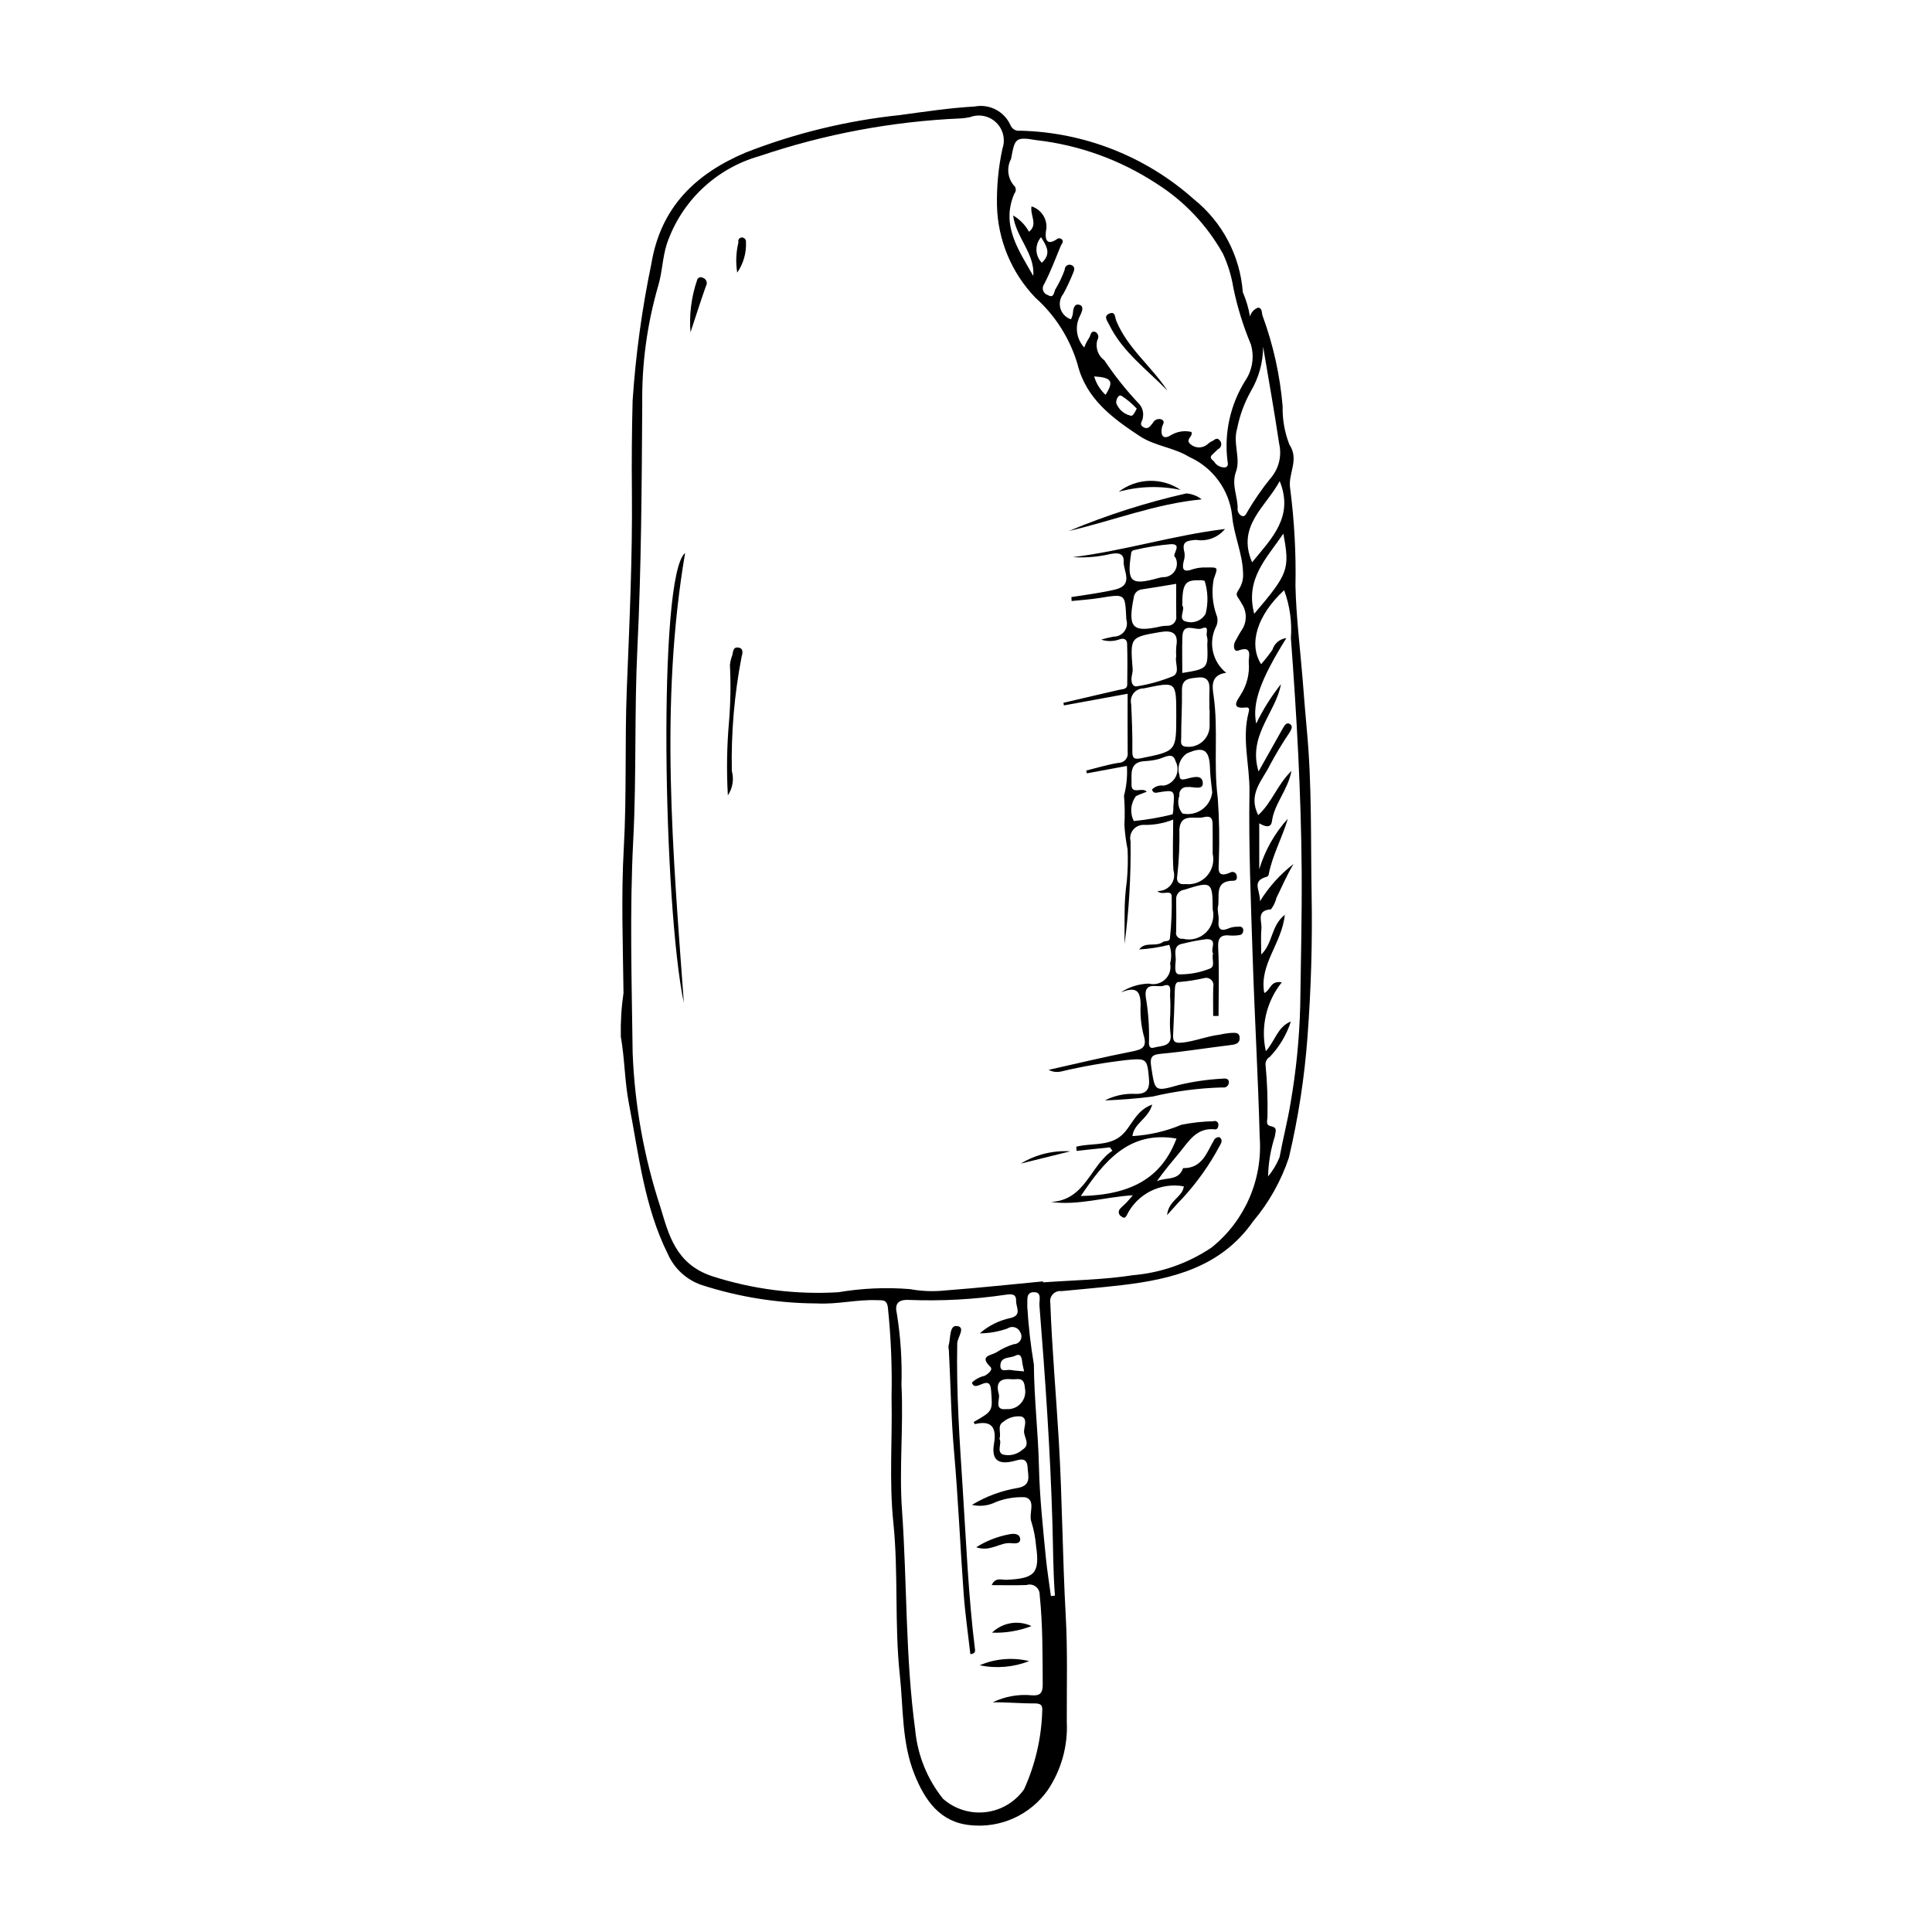 <?xml version="1.0" encoding="UTF-8"?>
<!-- Uploaded to: SVG Repo, www.svgrepo.com, Generator: SVG Repo Mixer Tools -->
<svg fill="#000000" width="800px" height="800px" version="1.1" viewBox="144 144 512 512" xmlns="http://www.w3.org/2000/svg">
 <g>
  <path d="m475.26 227.88c0.285-1.07 1.066-1.941 2.102-2.336 1.27 0.035 0.938 1.473 1.266 2.227 2.82 7.699 4.598 15.742 5.285 23.914-0.082 3.449 0.52 6.875 1.773 10.086 2.766 4.184-0.473 7.75 0.234 11.789v0.004c1.102 8.504 1.566 17.082 1.391 25.66 0.184 8.262 1.23 16.504 1.898 24.758 0.367 4.508 0.695 9.023 1.121 13.527 1.371 14.504 1.004 29.078 1.262 43.602 0.223 12.441-0.137 24.969-1.078 37.457l0.004-0.004c-0.793 10.844-2.445 21.613-4.945 32.199-2.055 6.176-5.269 11.906-9.469 16.883-8.438 12.094-21.297 15.344-34.879 16.934-5.281 0.617-10.582 1.062-15.875 1.578-0.855-0.125-1.719 0.176-2.316 0.801-0.598 0.629-0.852 1.504-0.688 2.356 0.449 12.137 1.523 24.246 2.242 36.359 0.922 15.535 0.988 31.086 1.848 46.617 0.516 9.297 0.238 18.637 0.277 27.961v-0.004c0.32 6.438-1.453 12.805-5.047 18.152-2.285 3.238-5.394 5.809-9.004 7.441-3.613 1.633-7.594 2.269-11.535 1.844-7.961-0.777-11.973-6.477-14.762-13.41-3.426-8.512-2.949-17.543-3.902-26.379-1.449-13.43-0.332-26.988-1.715-40.398-1.145-11.098-0.23-22.156-0.477-33.223 0.176-7.969-0.152-15.941-0.98-23.867-0.316-2.121-1.512-1.785-2.793-1.844-5.359-0.242-10.613 1.164-16.008 0.859-10.379-0.047-20.688-1.695-30.562-4.887-3.969-1.359-7.195-4.305-8.91-8.133-6.316-12.688-7.719-26.41-10.344-39.941-1.145-5.902-1.105-11.879-2.152-17.758h0.004c-0.086-3.867 0.152-7.738 0.711-11.566-0.152-12.816-0.645-25.664 0.078-38.438 0.793-14.008 0.238-28.008 0.793-41.988 0.695-17.5 1.523-35.004 1.352-52.508-0.078-8.016-0.016-16.027 0.191-24.031v-0.004c0.816-12.184 2.477-24.297 4.965-36.25 2.484-14.988 11.664-23.836 24.973-29.484 13.121-5.133 26.871-8.473 40.883-9.938 6.594-0.891 13.164-1.898 19.805-2.269 3.949-0.77 7.906 1.301 9.527 4.984 0.426 1.004 1.477 1.59 2.555 1.426 17.012 0.398 33.324 6.832 46.027 18.156 7.555 6.062 12.254 14.988 12.973 24.648 0.895 2.062 1.531 4.223 1.902 6.438zm-54.855 255.7 0.02 0.262c7.961-0.586 16-0.68 23.863-1.906v-0.004c7.457-0.633 14.625-3.164 20.824-7.352 8.797-7.062 13.555-18.008 12.719-29.262-0.414-15.84-1.34-31.664-1.855-47.5-0.473-14.641-1.086-29.297-0.855-43.934 0.109-7.051-2.082-14.066-0.219-21.113 0.129-0.492 0.391-1.418-0.781-1.277-4.234 0.5-2.074-2.148-1.367-3.301v-0.004c1.68-2.574 2.445-5.641 2.18-8.703-0.129-1.266 1.223-4.551-2.758-3.09-1.238 0.453-1.402-1.27-0.891-2.312 0.668-1.301 1.402-2.566 2.199-3.789 1.031-2.074 0.848-4.543-0.477-6.441-1.184-2.191-1.848-1.926-0.598-3.824v-0.004c0.777-1.254 1.137-2.727 1.016-4.195-0.145-5.219-2.477-10.141-2.894-15.094l0.004-0.004c-0.746-6.875-5.086-12.84-11.402-15.656-4.113-2.523-9.066-2.848-13.086-5.496-7.312-4.816-14.258-9.945-16.504-19.109v-0.004c-2.027-6.789-5.898-12.887-11.184-17.613-6.297-6.566-9.918-15.246-10.148-24.34-0.109-5.082 0.379-10.16 1.449-15.129 0.836-2.426 0.195-5.117-1.648-6.902-1.84-1.785-4.547-2.348-6.945-1.441-0.785 0.168-1.578 0.277-2.379 0.332-18.18 0.781-36.16 4.144-53.398 9.984-11.516 3.242-20.699 11.941-24.566 23.262-1.172 3.648-1.215 7.656-2.348 11.324-2.906 10.094-4.312 20.566-4.172 31.07-0.137 21.605-0.242 43.227-1.289 64.789-0.824 16.926-0.219 33.848-1.094 50.777-0.973 18.773-0.402 37.637-0.16 56.457 0.543 13.945 3.035 27.746 7.398 41 2.156 7.184 4.059 14.891 13.5 18.109 10.828 3.519 22.219 4.981 33.582 4.312 6.273-1.066 12.652-1.344 18.992-0.832 3.144 0.574 6.359 0.691 9.535 0.34 8.59-0.648 17.16-1.574 25.738-2.387zm-16.754 13.777c2.32-2.039 5.133-3.441 8.156-4.074 3.098-0.719 1.426-2.902 1.473-4.496 0.059-1.969-1.227-1.867-2.738-1.672-8.473 1.254-17.039 1.715-25.598 1.379-3.129-0.172-3.863 1.191-3.254 3.699 0.992 6.223 1.398 12.523 1.207 18.82 0.57 11.035-0.641 22.086 0.141 33.137 1.371 19.445 0.875 39.012 3.512 58.371h-0.004c0.633 6.641 3.188 12.953 7.356 18.164 3.09 2.734 7.195 4.027 11.293 3.551 4.098-0.473 7.801-2.672 10.184-6.039 2.981-6.547 4.621-13.625 4.824-20.816 0.141-1.641-0.562-1.973-2.129-1.961-3.664 0.027-7.32-0.352-11.023-0.281 3.211-1.555 6.781-2.203 10.332-1.875 2.273 0.207 2.961-0.613 2.949-2.91-0.047-7.898 0.016-15.793-0.805-23.672v-0.004c0.031-0.871-0.367-1.707-1.066-2.231-0.699-0.523-1.609-0.676-2.441-0.398-3.012 0.109-6.035 0.027-9.199 0.027 0.91-2.176 2.617-1.355 3.93-1.414 7.555-0.332 8.863-1.797 7.801-9.086h0.004c-0.176-2.113-0.582-4.199-1.215-6.227-0.855-2.223 1.367-5.75-1.656-6.562-2.621-0.133-5.242 0.289-7.691 1.234-1.984 1.008-4.258 1.289-6.426 0.793 3.746-2.269 7.894-3.797 12.219-4.504 3.656-0.699 2.637-3.231 2.539-5.418-0.141-3.047-2.418-1.969-3.863-1.633-4.144 0.957-5.734-0.57-5.039-4.66 0.695-4.09-0.445-6.32-5.074-5.195h-0.004c-0.129-0.172-0.234-0.359-0.309-0.562 5.195-2.941 5.012-2.93 4.613-8.406-0.34-4.672-4.262 0.906-5.078-2.039v0.004c0.945-0.898 2.117-1.523 3.391-1.805 1.004-0.57 2.266-1.625 1.477-2.383-3.051-2.926 0.266-3 1.574-3.805 1.434-0.941 2.992-1.676 4.629-2.18 0.75-0.004 1.438-0.414 1.801-1.07 0.359-0.66 0.336-1.461-0.062-2.094-0.266-0.633-0.801-1.113-1.461-1.309-0.66-0.191-1.371-0.078-1.938 0.312-2.352 0.84-4.832 1.277-7.328 1.289zm27.676-261.27c0.324-0.871 0.746-1.699 1.254-2.477 0.5-0.613 0.398-2.184 1.793-1.598h0.004c0.344 0.219 0.582 0.574 0.66 0.977 0.078 0.402-0.016 0.816-0.25 1.152-0.547 2 0.199 4.133 1.879 5.352 2.727 4.082 5.789 7.926 9.16 11.496 0.926 0.988 1.312 2.363 1.039 3.691 0.008 0.828-1.141 1.727 0.078 2.481 1.332 0.824 1.895-0.285 2.578-1.086h-0.004c0.441-0.887 1.5-1.27 2.406-0.871 0.949 0.562 0.141 1.332-0.004 2.074-0.41 2.129 0.312 3.41 2.527 1.965h0.004c1.598-0.918 3.484-1.191 5.273-0.77 0.602 1.188-1.785 1.941-0.238 3.242 1.016 0.898 2.465 1.105 3.695 0.539 0.723-0.277 1.258-1.039 1.98-1.305 0.617-0.227 1.242-1.242 2.066-0.254 0.336 0.34 0.48 0.824 0.391 1.293-0.086 0.473-0.402 0.867-0.836 1.066-0.516 0.426-0.957 0.938-1.465 1.375-1.004 0.875-0.113 1.355 0.402 1.855 0.613 1.07 1.797 1.688 3.027 1.57 0.84-0.23 0.656-1.086 0.551-1.699-0.922-7.426 0.746-14.941 4.719-21.285 1.898-2.816 2.441-6.336 1.477-9.594-2.023-4.836-3.578-9.855-4.641-14.988-0.5-3.144-1.434-6.203-2.781-9.086-4.242-7.578-10.312-13.973-17.664-18.598-9.559-6.246-20.441-10.172-31.781-11.465-5.594-0.945-5.691-0.477-6.68 4.969h-0.004c-1.301 2.426-0.879 5.414 1.043 7.383 0.328 0.59 0.254 1.316-0.184 1.828-3.613 8.426 1.199 15.027 5.019 21.805 0.496-5.918-4.602-10.176-5.332-16.023h0.004c1.762 1.035 3.215 2.523 4.195 4.316 2.461-1.883 0.238-4.363 0.672-6.723h0.004c2.523 0.789 4.16 3.227 3.941 5.863-0.02 0.152-1.301 5.746 3.07 2.644v0.004c0.34-0.102 0.703-0.031 0.98 0.191 0.707 0.648-0.023 1.23-0.25 1.777-1.414 3.41-2.703 6.894-4.41 10.152h-0.004c-0.352 0.488-0.445 1.121-0.25 1.695 0.199 0.57 0.664 1.008 1.246 1.176 1.488 0.914 1.602-0.516 1.934-1.406v-0.004c1.027-1.68 1.879-3.461 2.539-5.316-0.012-0.414 0.176-0.809 0.508-1.059s0.762-0.328 1.16-0.203c1.254 0.461 0.875 1.438 0.488 2.301h-0.004c-0.734 1.832-1.574 3.621-2.516 5.356-0.887 1.098-1.172 2.562-0.77 3.914 0.406 1.352 1.453 2.418 2.797 2.848 0.199-0.422 0.355-0.867 0.465-1.32 0.102-1.227 0.262-2.93 1.727-2.535 1.418 0.379 0.66 1.965 0.16 3.004h-0.004c-1.391 2.738-0.93 6.051 1.152 8.309zm54.93 112.21c-1.004 5.195-4.555 8.66-5.18 13.355-0.281 2.106-2.195 1.211-3.363 0.531v12.188c1.496-4.981 4.082-9.562 7.574-13.414-1.473 5.066-4.121 9.684-5.086 14.875-0.09 0.254-0.293 0.453-0.547 0.543-4.094 1.109-1.637 3.547-1.75 6.465 2.344-3.801 5.363-7.148 8.902-9.875-1.77 2.902-3.043 5.969-4.516 8.926-0.27 1.125-0.77 2.18-1.473 3.098-3.984 0.254-2.356 3.152-2.527 5.059-0.195 2.164-0.047 4.359-0.047 6.898 3.137-2.988 2.523-7.578 6.246-10.516-0.773 7.629-6.848 13.137-5.441 20.738 1.773-0.848 1.555-3.352 4.637-2.844l0.004-0.004c-4.106 5.133-5.664 11.852-4.227 18.262 2.481-2.769 3.117-6.492 6.637-7.875h-0.004c-1.133 3.504-3.039 6.707-5.574 9.375-0.793 0.441-1.242 1.32-1.129 2.223 0.43 4.508 0.594 9.039 0.5 13.566 0.051 0.898-0.664 2.273 0.906 2.586 1.91 0.383 1.168 1.453 1.062 2.684h-0.004c-1.113 3.438-1.723 7.016-1.801 10.629 1.27-1.535 2.301-3.254 3.047-5.102 0.871-4.805 2.121-9.516 2.91-14.363 1.484-8.508 2.336-17.113 2.559-25.746 0.168-11.953 0.473-23.906 0.383-35.875-0.156-20.574-1.324-41.082-2.852-61.57h-0.004c0.324-4.312-0.289-8.648-1.793-12.703-7.125 6.594-9.508 14.211-6.098 19.609 1.062-1.207 2.059-2.469 2.984-3.785 0.496-1.695 1.957-2.93 3.711-3.137-6.926 11.086-9.094 17.23-7.996 22.668 1.793-3.719 3.992-7.227 6.562-10.457-1.383 7.625-8.852 13.578-5.938 23.137 2.41-4.285 4.402-7.836 6.406-11.383 0.395-0.699 0.949-1.668 1.754-1.27 1.109 0.547 0.543 1.535 0.035 2.363v-0.004c-1.863 2.758-3.582 5.609-5.156 8.543-1.965 4.055-5.977 7.719-3.121 13.316 3.602-3.277 4.973-7.965 8.805-11.715zm-7.516-112.39c-0.016 4.129-1.133 8.18-3.234 11.734-1.742 3.106-2.977 6.469-3.656 9.961-1.18 3.844 0.988 7.848-0.293 11.367-1.34 3.68 0.621 6.785 0.418 10.168 0.07 0.664 0.461 1.25 1.047 1.57 1.012 0.395 1.262-0.699 1.684-1.316h-0.004c1.762-2.981 3.734-5.828 5.906-8.52 2.258-2.516 3.148-5.977 2.383-9.266-1.273-8.59-2.816-17.137-4.25-25.699zm-56.238 331.07 1.066-0.121c-0.5-6.441-0.473-12.887-0.668-19.348-0.574-19.238-1.906-38.406-3.441-57.574-0.105-1.309 0.754-3.5-1.438-3.492-2.305 0.004-1.633 2.219-1.785 3.746v-0.004c0.309 5.172 0.895 10.324 1.754 15.43 0.059 9.039 1.141 18.066 1.344 27.113 0.184 8.023 1.047 15.973 1.816 23.938 0.336 3.449 0.895 6.875 1.352 10.312zm60.629-295.48c-3.621 6.812-11.488 11.848-7.309 21.516 5.156-6.312 11.145-12.02 7.309-21.516zm-6.746 35.16c9.051-10.625 9.477-11.781 7.715-21.234-4.418 6.527-10.184 11.992-7.715 21.234zm-67.52 218.62c0.738 1.25-0.84 3.352 0.859 4.172 1.816 0.484 3.758 0.031 5.168-1.207 2.371-1.43 0.402-3.352 0.488-5.004 0.066-1.273 0.984-3.277-0.695-3.852h0.004c-1.723-0.219-3.461 0.289-4.793 1.406-1.766 1.051-0.469 2.883-1.031 4.484zm-0.148-11.75c0.301 1.477-1.34 4.254 1.965 3.902v-0.004c1.457 0.129 2.891-0.441 3.859-1.535 0.973-1.094 1.371-2.582 1.074-4.016-0.227-3.238-1.965-2.203-3.594-2.363-3.117-0.309-4.191 0.996-3.305 4.012zm6.68-6.094c-0.199-0.961-0.418-1.719-0.5-2.488-0.121-1.164-0.402-2.41-1.836-1.668-1.391 0.723-3.91 0.156-3.953 2.602-0.035 1.965 1.742 0.984 2.738 1.18 1.02 0.195 2.066 0.223 3.555 0.371zm29.844-255.14h0.004c-1.195-1.297-2.551-2.438-4.031-3.394-0.941-0.473-1.492 1.238-1.402 1.922 0.602 1.629 1.965 2.859 3.648 3.285 0.715 0.418 1.23-0.734 1.785-1.812zm-25.363-45.434h0.008c-1.703 1.973-1.613 4.918 0.211 6.781 2.66-2.488 1.164-4.547-0.211-6.781zm14.078 36.898h0.008c0.543 1.871 1.586 3.555 3.016 4.875 2.285-3.613 1.648-4.582-3.016-4.875z"/>
  <path d="m427.93 302.23c3.844-0.598 7.707-1.098 11.488-1.965 5.184-1.188 2.227-4.981 2.367-7.398 0.156-2.688-2.137-2.406-4.41-1.852h0.004c-2.977 0.613-6.023 0.828-9.062 0.633 13.586-1.676 26.715-5.812 40.316-7.461h0.004c-1.859 2.273-4.793 3.375-7.691 2.887-2.391 0.207-3.859 0.395-3.059 3.297 0.129 0.785 0.059 1.586-0.191 2.34-0.605 2.426 0.141 2.996 2.469 2.121 1.156-0.348 2.359-0.496 3.566-0.445 3.285-0.055 3.019-0.031 1.918 3.074-0.598 3.156-0.355 6.414 0.703 9.445 0.477 1.133 0.383 2.422-0.246 3.477-1.887 4.156-0.715 9.062 2.848 11.918-4.328 0.543-3.637 3.965-3.336 6.078 1.289 9.02-0.082 18.098 1.102 27.125 0.395 5.492 0.492 11 0.285 16.504 0.039 1.918-0.867 4.973 3.117 3.188v-0.004c0.305-0.156 0.664-0.164 0.977-0.02 0.312 0.148 0.539 0.43 0.613 0.766 0.211 0.727 0.035 1.469-0.812 1.465-5.262-0.031-3.57 4.148-4.121 6.871-0.23 1.133 0.281 2.398 0.164 3.574-0.266 2.613 0.711 3.078 2.961 2.066h-0.004c0.758-0.246 1.551-0.359 2.348-0.324 0.324-0.105 0.68-0.023 0.93 0.207s0.359 0.578 0.281 0.91c0.004 0.559-0.41 1.027-0.961 1.09-0.777 0.133-1.57 0.176-2.356 0.129-2.508-0.27-3.465 0.418-3.312 3.289 0.316 5.996 0.098 12.02 0.098 18.031h-1.422c0-2.57-0.062-5.141 0.023-7.707h-0.008c0.168-0.652-0.023-1.348-0.496-1.828-0.477-0.477-1.168-0.676-1.824-0.516-2.188 0.504-4.41 0.852-6.648 1.043-1.051-0.141-1.184 1.133-1.211 2.133-0.102 3.812-0.234 7.625-0.43 11.434-0.094 1.832-0.07 2.785 2.484 2.496 3.336-0.379 6.402-1.68 9.688-2.078h0.004c0.898-0.207 1.809-0.359 2.723-0.457 1.094 0 2.742-0.484 2.715 1.395-0.023 1.5-1.312 1.664-2.617 1.82-5.992 0.715-11.953 1.703-17.957 2.254-2.582 0.238-3.301 0.664-2.856 3.539 1.004 6.465 0.785 6.613 7.363 4.742 3.766-0.895 7.602-1.449 11.465-1.66 0.789-0.078 1.785-0.109 1.746 1.043-0.027 0.41-0.227 0.785-0.555 1.031-0.324 0.246-0.742 0.34-1.141 0.25-6.25 0.172-12.469 0.984-18.555 2.422-4.168 0.547-8.367 0.844-12.613 1.027h0.004c2.481-1.281 5.258-1.883 8.051-1.742 3.199 0.109 3.871-1.402 3.621-4.18-0.457-5.141-0.66-5.254-5.688-4.816v0.004c-5.926 0.668-11.805 1.691-17.609 3.062-1.113 0.262-2.281 0.105-3.281-0.438 7.398-1.652 14.773-3.434 22.215-4.891 2.789-0.547 3.906-1.234 2.934-4.363v-0.004c-0.652-2.578-0.914-5.238-0.781-7.891 0.02-4.312-1.582-4.762-5.215-3.406 2.211-1.43 4.766-2.223 7.394-2.301 1.531 0.406 3.164-0.012 4.316-1.098 1.148-1.09 1.652-2.699 1.332-4.25 0.43-1.629 0.352-3.348-0.227-4.93-2.617 0.656-5.289 1.066-7.981 1.23 1.625-2.215 4.387-0.578 6.281-1.973 0.543-0.398 1.797 0.043 1.875-1.031 0.395-3.691 0.551-7.402 0.469-11.113-0.113-1.941-2.598-0.02-3.781-1.375 1.379 0.07 2.703-0.539 3.551-1.629 0.844-1.09 1.102-2.527 0.691-3.844-0.289-4.258-0.07-8.551-0.07-13.457-2.543 1.016-5.266 1.496-8 1.41-1.059 0.035-2.047 0.547-2.684 1.391-0.641 0.844-0.863 1.93-0.613 2.957 0.125 9.098-0.402 18.188-1.586 27.207 0-2.625-0.023-5.246 0.008-7.871-0.012-2.945 0.188-5.887 0.59-8.801 0.266-2.793 0.332-5.598 0.203-8.395-0.438-2.152-0.723-4.336-0.848-6.531 0.145-2.559 0.109-5.125-0.105-7.68 0.676-2.574 0.938-5.242 0.77-7.898-3.699 0.684-7.156 1.32-10.613 1.961l-0.164-0.738c2.82-0.699 5.613-1.57 8.473-2.031 0.734 0.023 1.441-0.285 1.93-0.84 0.484-0.555 0.695-1.297 0.578-2.023-0.047-5.082-0.016-10.164-0.016-15.461-5.836 1.066-11.355 2.078-16.879 3.09l-0.129-0.691c4.953-1.156 9.902-2.332 14.863-3.457 0.914-0.207 2.031-0.094 2.047-1.402 0.047-3.617 0.082-7.234-0.035-10.848-0.035-1.066-0.844-1.547-2.027-1.105l-0.004 0.004c-1.559 0.566-3.262 0.59-4.836 0.062 1.09-0.324 2.195-0.59 3.312-0.793 1.117 0.012 2.176-0.516 2.836-1.414 0.664-0.898 0.855-2.066 0.512-3.129-0.34-6.863-0.117-6.832-7.066-5.699-2.457 0.402-4.953 0.543-7.434 0.805zm27.793 31.469c0-9.297 0.047-9.066-8.605-7.269-1.051-0.012-2.047 0.461-2.699 1.285-0.652 0.82-0.887 1.898-0.641 2.918 0.191 4.125 0.363 8.254 0.309 12.379-0.023 1.883 0.387 2.312 2.273 1.934 9.352-1.883 9.363-1.836 9.363-11.246zm-6.414 19.512c0.793-0.816 1.941-1.195 3.066-1.008 1.41-0.238 2.621-1.145 3.246-2.434s0.59-2.805-0.098-4.062c-0.676-2.598-2.922-0.922-4.574-0.52-1.156 0.289-2.336 0.461-3.523 0.52-4.328 0.188-3.461 3.621-3.562 6.074-0.129 3.039 2.836 0.641 4.031 2.039-0.949 0.383-1.938 0.703-2.848 1.168h-0.004c-1.441 1.906-1.66 4.473-0.566 6.598 3.461-0.34 6.894-0.934 10.27-1.773 0.168-0.617 0.234-1.258 0.195-1.895 0.402-4.656 0.402-4.652-4.32-3.875-0.285 0.098-0.598 0.062-0.855-0.098-0.254-0.164-0.422-0.434-0.457-0.73zm6.402-35.223v0.004c-0.066-0.906-0.059-1.812 0.02-2.715 0.668-3.703-1.297-4.289-4.309-3.769-7.934 1.367-7.918 1.355-7.258 9.797 0.07 0.887-0.316 1.801-0.32 2.703-0.004 0.984 0.398 2.113 1.547 1.859h-0.004c3.242-0.527 6.414-1.422 9.453-2.664 2.012-0.973 0.422-3.668 0.871-5.211zm9.66 50.266c0-1.609 0.023-3.219-0.008-4.828-0.027-1.582 0.258-3.527-2.394-2.856-2.356 0.598-6.031-1.199-6.418 3.141 0.078 4.137-0.105 8.277-0.562 12.395-0.309 1.398 0.301 2.43 2.227 2.188 2.121 0.23 4.223-0.582 5.644-2.176 1.418-1.59 1.984-3.769 1.516-5.852 0-0.672 0-1.344-0.004-2.012zm-0.805-36.16h-0.059c0-1.73-0.062-3.461 0.016-5.188 0.098-2.219-0.484-3.656-3.106-3.352-2.121 0.246-4.234 0.195-4.184 3.356 0.07 4.238-0.219 8.48-0.203 12.719 0.004 0.711-0.367 1.945 0.984 2.211v-0.004c1.602 0.285 3.246-0.141 4.504-1.172 1.258-1.027 2.008-2.555 2.043-4.18 0.016-1.465 0.004-2.93 0.004-4.391zm-8.859-33.375c-3.246 0.531-6.098 1.043-8.969 1.453-1.23 0.082-2.215 1.062-2.301 2.293-1.602 7.961-0.336 9.266 7.379 7.492 0.527-0.074 1.059-0.117 1.594-0.125 0.676 0.016 1.324-0.27 1.773-0.777 0.445-0.512 0.641-1.191 0.539-1.859-0.055-2.781-0.016-5.559-0.016-8.477zm9.668 86.234c-0.012-7.336-0.328-7.477-7.481-5.168-0.645 0.059-1.242 0.375-1.652 0.875-0.414 0.5-0.609 1.145-0.543 1.793 0.043 2.793 0.043 5.59 0 8.383-0.141 0.512-0.008 1.062 0.348 1.457 0.359 0.395 0.895 0.578 1.422 0.484 2.203 0.555 4.539-0.086 6.156-1.684 1.617-1.602 2.281-3.93 1.75-6.141zm-0.121-30.969c-0.164-1.691-0.531-4.07-0.598-6.461-0.137-4.812-1.691-5.879-6.176-3.828v0.004c-1.852 1.312-2.621 3.691-1.883 5.84-0.027 0.969 0.465 1.184 1.57 0.926 1.633-0.383 4.383-1.426 4.582 0.926 0.188 2.223-2.66 0.977-4.106 1.188-0.605-0.059-1.199 0.172-1.609 0.617-0.406 0.445-0.586 1.059-0.477 1.652-0.605 1.609-0.297 3.418 0.805 4.738 1.797 0.398 3.684 0.016 5.188-1.051 1.5-1.066 2.484-2.719 2.703-4.551zm-9.797-62.316c-1.145-0.527 2.129-3.512-1.086-3.461v-0.004c-3.273 0.277-6.527 0.797-9.723 1.555-0.527 0.039-0.926 0.492-0.895 1.02-1.156 7.484-0.086 8.445 7.219 6.414v-0.004c0.383-0.098 0.777-0.18 1.172-0.234 1.293 0.062 2.519-0.574 3.207-1.672 0.684-1.098 0.727-2.481 0.105-3.613zm-1.328 121.25v-0.004c0.066-1.605 0.055-3.211-0.039-4.816-0.125-1.207 0.672-3.734-1.738-2.867-1.578 0.57-5.231-1.289-4.715 2.973l0.004 0.004c0.672 3.941 0.957 7.938 0.852 11.934-0.062 0.832 0.133 1.832 1.234 1.508 2.027-0.594 5.07-0.117 4.438-3.922h-0.004c-0.145-1.598-0.156-3.211-0.031-4.812zm11.355-16.23c-0.863-1.133 1.402-3.836-1.75-3.801v-0.004c-2.074 0.266-4.133 0.656-6.164 1.172-2.715 0.371-2.019 2.629-1.988 4.019s-0.656 4.035 0.902 4.141l0.004 0.004c2.754 0.027 5.492-0.477 8.055-1.492 1.73-0.594 0.434-2.613 0.941-4.043zm-8.164-74.344c6.844-1.125 6.844-1.125 6.621-7.719 0.105-0.652 0.078-1.32-0.082-1.961-0.406-0.754 0.863-3.016-1.355-2.125-1.73 0.695-5.039-1.852-5.164 2.25-0.098 3.168-0.02 6.34-0.02 9.555zm-0.004-17.891c0.949 1.031-1.41 3.809 1.102 4.289 1.984 0.566 4.098-0.316 5.094-2.121 0.715-2.863 0.621-5.867-0.266-8.676-0.492-0.176-1.02-0.23-1.539-0.16-3.66-0.09-4.391 0.941-4.391 6.668z"/>
  <path d="m429.22 447.89c3.828-0.996 8.152-0.109 11.562-2.648 3.035-2.258 3.859-6.828 8.57-8.531-1.07 3.816-4.812 4.894-5.25 8.371l-0.004-0.004c4.481-0.258 8.883-1.273 13.02-3.012 2.785-0.555 5.613-0.867 8.453-0.926 0.25-0.102 0.527-0.094 0.77 0.02 0.242 0.113 0.426 0.324 0.508 0.578 0.156 0.699-0.137 1.633-0.84 1.555-4.922-0.555-6.953 3.164-9.473 6.203-2.023 2.441-4.074 4.867-5.961 7.547 2.344-1.145 5.75 0.023 6.953-3.473 5.215 0.07 6.297-4.312 8.348-7.684v-0.004c0.324-0.375 0.812-0.57 1.309-0.523 0.93 0.73 0.523 1.5-0.008 2.406h-0.004c-2.691 5.031-6.016 9.703-9.891 13.891-1.156 1.156-2.215 2.406-3.996 4.356 0.418-3.988 4.16-4.773 4.43-7.621-6.144-1.109-12.281 1.973-15.062 7.559-0.438 0.863-0.785 0.941-1.41 0.457-0.375-0.168-0.648-0.508-0.734-0.91-0.086-0.402 0.027-0.824 0.301-1.129 0.523-0.605 1.168-1.105 1.727-1.684 0.449-0.465 0.855-0.977 1.68-1.93-7.594 0.488-14.512 2.773-21.703 1.781 9.172-0.5 10.352-9.633 16.285-13.59l-0.676-0.887-8.82 0.938zm1.203 13.07c13.711-0.277 21.516-5.066 25.363-15.23-12.625-2.188-19.234 6.129-25.363 15.227z"/>
  <path d="m325.23 409.81c-5.406-25.434-7.016-113.25 0.332-119.27-6.801 39.969-3.207 79.617-0.332 119.27z"/>
  <path d="m336.89 354.78c-0.371-6.512-0.266-13.043 0.309-19.539 0.414-4.996 0.492-10.016 0.238-15.02 0.105-0.926 0.332-1.832 0.664-2.699 0.172-0.945 0.242-2.086 1.496-1.926 1.664 0.207 1.109 1.773 0.91 2.559h0.004c-1.91 9.934-2.773 20.043-2.57 30.156 0.609 2.207 0.223 4.57-1.051 6.469z"/>
  <path d="m462.46 276.34c-12.148 1.133-23.457 5.656-35.195 8.371 10.062-4.215 20.473-7.543 31.113-9.949 1.488 0.102 2.91 0.652 4.082 1.578z"/>
  <path d="m326.99 232.06c-0.371-4.641 0.211-9.309 1.711-13.715 0.047-0.344 0.262-0.637 0.574-0.785 0.309-0.145 0.672-0.125 0.969 0.051 0.445 0.133 0.801 0.469 0.965 0.902 0.164 0.434 0.113 0.922-0.137 1.312-1.434 4.055-2.731 8.152-4.082 12.234z"/>
  <path d="m456.89 273.84c-5.434-1.164-11.066-0.996-16.418 0.484 4.797-3.68 11.41-3.875 16.418-0.484z"/>
  <path d="m339.37 216.25c-0.43-2.68-0.316-5.414 0.328-8.051-0.086-0.258-0.059-0.539 0.074-0.773 0.137-0.238 0.363-0.406 0.629-0.465 0.336-0.07 0.684 0.023 0.938 0.254 0.254 0.227 0.383 0.562 0.352 0.902 0.137 2.891-0.676 5.75-2.32 8.133z"/>
  <path d="m427.65 449.11c-4.379 1.086-8.758 2.168-13.133 3.254 3.945-2.398 8.527-3.531 13.133-3.254z"/>
  <path d="m401.15 582.37c-0.598-5.316-1.371-10.629-1.766-15.969-0.926-12.621-1.449-25.277-2.566-37.883-0.785-8.891-0.887-17.793-1.355-26.688-0.094-0.391-0.125-0.793-0.09-1.195 0.598-1.902 0.148-5.473 2.211-5.227 2.469 0.293 0.125 3 0.094 4.617-0.262 12.797 0.613 25.539 1.441 38.289 0.93 14.332 1.5 28.691 3.281 42.961 0.059 0.516-0.246 1.027-1.25 1.094z"/>
  <path d="m403.62 585.32c4.144-1.777 8.75-2.164 13.129-1.109-4.176 1.629-8.734 2.016-13.129 1.109z"/>
  <path d="m402.71 554.04c2.648-1.68 5.594-2.84 8.676-3.418 1.141-0.254 2.832-0.293 2.965 1.184 0.125 1.418-1.496 1.234-2.488 1.145-2.891-0.262-5.352 2.394-9.152 1.09z"/>
  <path d="m406.9 576.67c2.781-2.699 6.945-3.394 10.453-1.746-3.332 1.285-6.887 1.879-10.453 1.746z"/>
  <path d="m453.4 247.54c-5.43-5.613-11.93-10.27-15.477-17.527-0.477-0.973-1.609-2.254 0.113-2.934 1.602-0.629 1.414 1.039 1.777 1.922 3.016 7.324 9.371 12.102 13.586 18.539z"/>
 </g>
</svg>